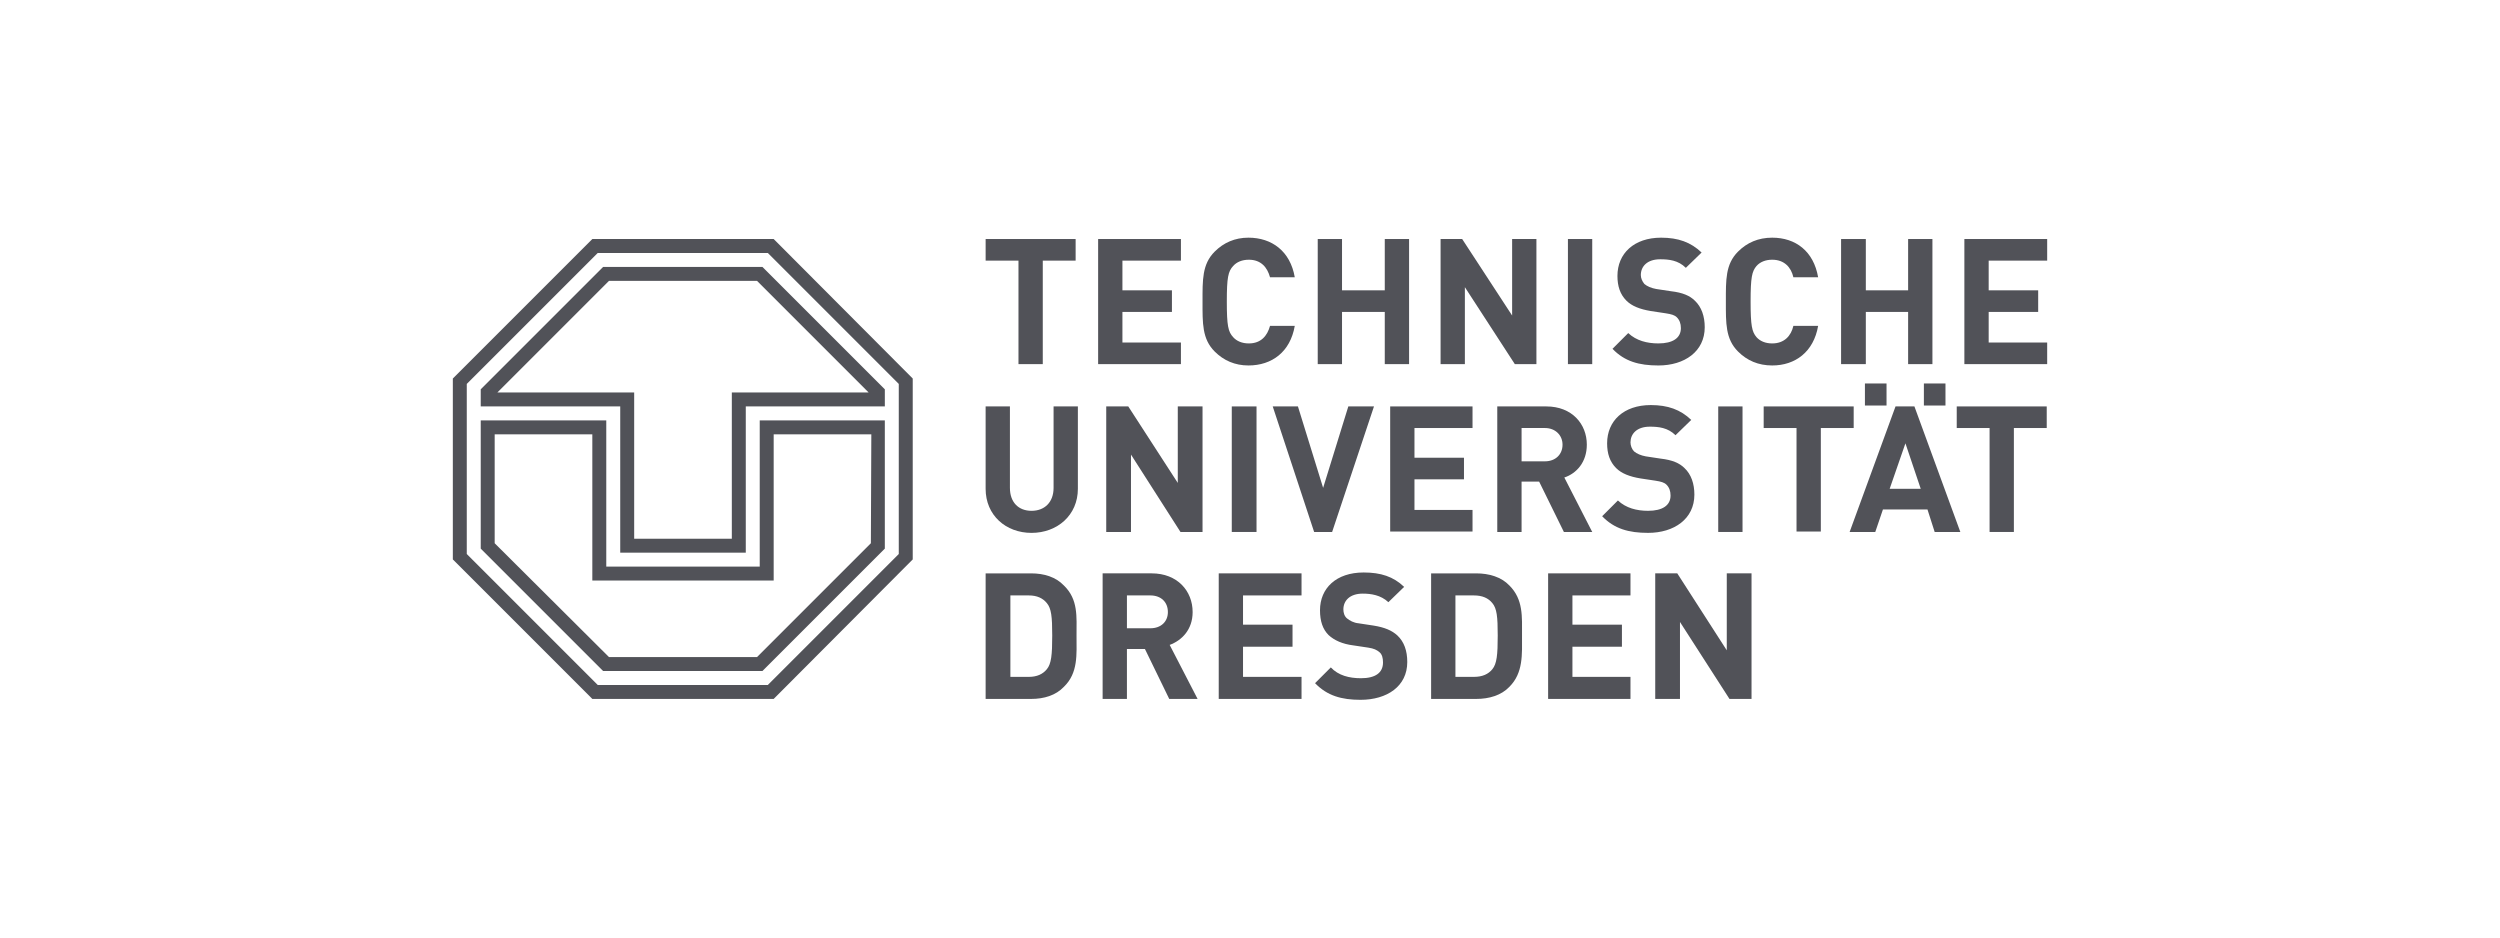 <?xml version="1.0" encoding="utf-8"?>
<!-- Generator: Adobe Illustrator 16.0.4, SVG Export Plug-In . SVG Version: 6.00 Build 0)  -->
<!DOCTYPE svg PUBLIC "-//W3C//DTD SVG 1.1//EN" "http://www.w3.org/Graphics/SVG/1.1/DTD/svg11.dtd">
<svg version="1.1" xmlns="http://www.w3.org/2000/svg" xmlns:xlink="http://www.w3.org/1999/xlink" x="0px" y="0px" width="400px"
	 height="150px" viewBox="0 0 400 150" enable-background="new 0 0 400 150" xml:space="preserve">
<g id="Ebene_1">
	<polygon fill="#515258" points="298.388,61.356 298.388,64.884 301.845,64.884 301.845,61.356 	"/>
	<polygon fill="#515258" points="307.821,61.356 307.821,64.884 311.276,64.884 311.276,61.356 	"/>
	<path fill="#515258" d="M254.757,85.115l-4.465-8.713c1.943-0.645,3.6-2.446,3.6-5.254c0-3.312-2.375-6.12-6.479-6.12h-7.85v20.087
		h3.889v-8.062h2.809l3.961,8.062H254.757L254.757,85.115z M250.005,71.148c0,1.584-1.152,2.664-2.809,2.664h-3.744v-5.328h3.744
		C248.853,68.484,250.005,69.636,250.005,71.148L250.005,71.148z"/>
	<path fill="#515258" d="M313.653,85.115l-7.346-20.087h-3.023l-7.344,20.087h4.104l1.225-3.6h7.127l1.152,3.6H313.653
		L313.653,85.115z M307.315,78.203h-4.967l2.52-7.271L307.315,78.203L307.315,78.203z"/>
	<path fill="#515258" d="M172.46,78.203V65.028h-3.888v13.031c0,2.305-1.44,3.672-3.528,3.672s-3.456-1.367-3.456-3.672V65.028
		h-3.888v13.175c0,4.248,3.239,7.059,7.344,7.059C169.148,85.262,172.46,82.451,172.46,78.203L172.46,78.203z"/>
	<polygon fill="#515258" points="192.405,85.115 192.405,65.028 188.445,65.028 188.445,77.268 180.524,65.028 176.997,65.028 
		176.997,85.115 180.957,85.115 180.957,72.732 188.876,85.115 	"/>
	<polygon fill="#515258" points="201.044,85.115 201.044,65.028 197.084,65.028 197.084,85.115 	"/>
	<polygon fill="#515258" points="219.837,65.028 215.731,65.028 211.7,78.059 207.669,65.028 203.636,65.028 210.261,85.115 
		213.14,85.115 	"/>
	<polygon fill="#515258" points="235.604,85.045 235.604,81.59 226.315,81.59 226.315,76.691 234.237,76.691 234.237,73.236 
		226.315,73.236 226.315,68.484 235.604,68.484 235.604,65.028 222.429,65.028 222.429,85.045 	"/>
	<path fill="#515258" d="M271.101,79.139c0-1.727-0.504-3.24-1.584-4.248c-0.793-0.792-1.943-1.296-3.816-1.512l-2.375-0.36
		c-0.793-0.144-1.439-0.432-1.873-0.792c-0.359-0.36-0.574-0.936-0.574-1.44c0-1.367,1.008-2.52,3.096-2.52
		c1.367,0,2.879,0.144,4.104,1.368l2.521-2.448c-1.729-1.656-3.744-2.376-6.48-2.376c-4.318,0-6.982,2.521-6.982,6.12
		c0,1.656,0.432,2.952,1.439,3.96c0.863,0.865,2.16,1.369,3.889,1.656l2.375,0.359c0.938,0.145,1.439,0.289,1.801,0.648
		c0.432,0.432,0.646,1.008,0.646,1.729c0,1.584-1.295,2.447-3.6,2.447c-1.801,0-3.527-0.432-4.824-1.654l-2.52,2.52
		c1.943,2.016,4.248,2.664,7.344,2.664C267.86,85.26,271.101,83.027,271.101,79.139L271.101,79.139z"/>
	<polygon fill="#515258" points="278.804,85.115 278.804,65.028 274.917,65.028 274.917,85.115 	"/>
	<polygon fill="#515258" points="296.589,68.484 296.589,65.028 282.188,65.028 282.188,68.484 287.444,68.484 287.444,85.045 
		291.333,85.045 291.333,68.484 	"/>
	<polygon fill="#515258" points="327.476,68.484 327.476,65.028 313.077,65.028 313.077,68.484 318.333,68.484 318.333,85.115 
		322.22,85.115 322.22,68.484 	"/>
	<path fill="#515258" d="M172.245,101.676c0-3.025,0.288-5.76-2.017-7.992c-1.296-1.369-3.168-1.945-5.256-1.945h-7.271v20.09h7.271
		c2.088,0,3.96-0.574,5.256-1.943C172.533,107.65,172.245,104.699,172.245,101.676L172.245,101.676z M168.356,101.676
		c0,3.096-0.144,4.535-0.863,5.4c-0.648,0.791-1.584,1.223-2.88,1.223h-2.952V95.268h2.952c1.296,0,2.231,0.432,2.88,1.225
		C168.212,97.355,168.356,98.65,168.356,101.676L168.356,101.676z"/>
	<path fill="#515258" d="M191.613,111.828l-4.465-8.641c1.944-0.721,3.673-2.449,3.673-5.256c0-3.385-2.448-6.193-6.553-6.193
		h-7.848v20.09h3.888v-7.99h2.88l3.889,7.99H191.613L191.613,111.828z M186.861,97.932c0,1.512-1.08,2.592-2.809,2.592h-3.744
		v-5.256h3.744C185.781,95.268,186.861,96.348,186.861,97.932L186.861,97.932z"/>
	<polygon fill="#515258" points="208.245,111.828 208.245,108.299 198.884,108.299 198.884,103.475 206.804,103.475 206.804,99.947 
		198.884,99.947 198.884,95.268 208.245,95.268 208.245,91.738 194.997,91.738 194.997,111.828 	"/>
	<path fill="#515258" d="M225.163,105.924c0-1.801-0.504-3.24-1.582-4.248c-0.865-0.793-2.018-1.297-3.816-1.584l-2.377-0.361
		c-0.791-0.07-1.439-0.432-1.871-0.791c-0.432-0.357-0.576-0.936-0.576-1.438c0-1.369,1.008-2.521,3.096-2.521
		c1.297,0,2.881,0.217,4.104,1.369l2.521-2.449c-1.729-1.654-3.744-2.303-6.48-2.303c-4.393,0-6.982,2.52-6.982,6.047
		c0,1.729,0.432,3.025,1.367,3.961c0.938,0.863,2.232,1.439,3.961,1.656l2.375,0.357c0.938,0.146,1.367,0.359,1.801,0.723
		c0.432,0.357,0.576,0.936,0.576,1.654c0,1.654-1.225,2.521-3.527,2.521c-1.873,0-3.602-0.432-4.824-1.73l-2.521,2.521
		c1.943,2.016,4.248,2.664,7.271,2.664C221.925,111.971,225.163,109.811,225.163,105.924L225.163,105.924z"/>
	<path fill="#515258" d="M243.524,101.676c0-3.025,0.217-5.76-2.016-7.992c-1.297-1.369-3.24-1.945-5.328-1.945h-7.201v20.09h7.201
		c2.088,0,4.031-0.574,5.328-1.943C243.741,107.65,243.524,104.699,243.524,101.676L243.524,101.676z M239.636,101.676
		c0,3.096-0.145,4.535-0.863,5.4c-0.646,0.791-1.584,1.223-2.951,1.223h-2.953V95.268h2.953c1.367,0,2.305,0.432,2.951,1.225
		C239.493,97.355,239.636,98.65,239.636,101.676L239.636,101.676z"/>
	<polygon fill="#515258" points="260.876,111.828 260.876,108.299 251.589,108.299 251.589,103.475 259.509,103.475 259.509,99.947 
		251.589,99.947 251.589,95.268 260.876,95.268 260.876,91.738 247.7,91.738 247.7,111.828 	"/>
	<polygon fill="#515258" points="280.245,111.828 280.245,91.738 276.284,91.738 276.284,104.051 268.364,91.738 264.837,91.738 
		264.837,111.828 268.796,111.828 268.796,99.516 276.716,111.828 	"/>
	<polygon fill="#515258" points="172.1,41.7 172.1,38.244 157.701,38.244 157.701,41.7 162.957,41.7 162.957,58.26 166.844,58.26 
		166.844,41.7 	"/>
	<polygon fill="#515258" points="188.949,58.26 188.949,54.804 179.588,54.804 179.588,49.908 187.508,49.908 187.508,46.452 
		179.588,46.452 179.588,41.7 188.949,41.7 188.949,38.244 175.701,38.244 175.701,58.26 	"/>
	<path fill="#515258" d="M207.163,52.14h-3.959c-0.434,1.584-1.439,2.808-3.385,2.808c-1.08,0-1.944-0.359-2.52-1.008
		c-0.792-0.864-1.008-1.8-1.008-5.688c0-3.889,0.216-4.824,1.008-5.688c0.576-0.647,1.44-1.008,2.52-1.008
		c1.943,0,2.951,1.224,3.385,2.808h3.959c-0.719-4.176-3.67-6.336-7.414-6.336c-2.161,0-3.96,0.792-5.401,2.232
		c-2.016,2.016-1.943,4.536-1.943,7.992s-0.072,5.976,1.943,7.991c1.44,1.44,3.24,2.232,5.401,2.232
		C203.493,58.476,206.444,56.316,207.163,52.14L207.163,52.14z"/>
	<polygon fill="#515258" points="225.452,58.26 225.452,38.244 221.563,38.244 221.563,46.452 214.724,46.452 214.724,38.244 
		210.837,38.244 210.837,58.26 214.724,58.26 214.724,49.908 221.563,49.908 221.563,58.26 	"/>
	<polygon fill="#515258" points="245.827,58.26 245.827,38.244 241.94,38.244 241.94,50.484 233.948,38.244 230.493,38.244 
		230.493,58.26 234.38,58.26 234.38,45.948 242.372,58.26 	"/>
	<polygon fill="#515258" points="254.757,58.26 254.757,38.244 250.868,38.244 250.868,58.26 	"/>
	<path fill="#515258" d="M272.757,52.356c0-1.728-0.504-3.24-1.584-4.248c-0.793-0.792-1.945-1.296-3.816-1.512l-2.377-0.36
		c-0.791-0.144-1.439-0.432-1.871-0.792c-0.359-0.432-0.576-0.936-0.576-1.438c0-1.368,1.008-2.521,3.098-2.521
		c1.367,0,2.879,0.145,4.104,1.368l2.521-2.448c-1.73-1.656-3.746-2.377-6.482-2.377c-4.32,0-6.984,2.521-6.984,6.12
		c0,1.656,0.434,2.952,1.439,3.96c0.865,0.864,2.16,1.368,3.889,1.656l2.377,0.36c0.936,0.144,1.439,0.287,1.801,0.647
		c0.432,0.432,0.646,1.008,0.646,1.729c0,1.584-1.297,2.447-3.6,2.447c-1.801,0-3.529-0.432-4.824-1.655l-2.521,2.52
		c1.943,2.016,4.248,2.664,7.346,2.664C269.517,58.476,272.757,56.244,272.757,52.356L272.757,52.356z"/>
	<path fill="#515258" d="M290.901,52.14h-3.961c-0.359,1.584-1.439,2.808-3.385,2.808c-1.08,0-1.943-0.359-2.52-1.008
		c-0.721-0.864-0.938-1.8-0.938-5.688c0-3.889,0.217-4.824,0.938-5.688c0.576-0.647,1.439-1.008,2.52-1.008
		c1.945,0,3.025,1.224,3.385,2.808h3.961c-0.721-4.176-3.602-6.336-7.346-6.336c-2.23,0-4.031,0.792-5.471,2.232
		c-2.018,2.016-1.945,4.536-1.945,7.992s-0.07,5.976,1.945,7.991c1.438,1.44,3.238,2.232,5.471,2.232
		C287.228,58.476,290.181,56.316,290.901,52.14L290.901,52.14z"/>
	<polygon fill="#515258" points="309.188,58.26 309.188,38.244 305.3,38.244 305.3,46.452 298.532,46.452 298.532,38.244 
		294.573,38.244 294.573,58.26 298.532,58.26 298.532,49.908 305.3,49.908 305.3,58.26 	"/>
	<polygon fill="#515258" points="327.548,58.26 327.548,54.804 318.188,54.804 318.188,49.908 326.108,49.908 326.108,46.452 
		318.188,46.452 318.188,41.7 327.548,41.7 327.548,38.244 314.3,38.244 314.3,58.26 	"/>
	<path fill="#515258" d="M121.556,67.26v23.4H97.004v-23.4H76.917v20.519L96.5,107.363h25.488l19.584-19.584V67.26H121.556z
		 M139.34,86.918l-18.216,18.215H97.436L79.148,86.918V69.492h15.624v23.399h29.017V69.492h15.624L139.34,86.918z"/>
	<path fill="#515258" d="M121.989,42.708H96.5L76.917,62.292v2.735h22.32v23.4h20.088v-23.4h22.248v-2.735L121.989,42.708z
		 M117.092,62.796v23.399h-15.624V62.796H79.581L97.436,44.94h23.688l17.855,17.856H117.092z"/>
	<path fill="#515258" d="M123.789,38.244H94.772l-22.319,22.32v28.944l22.319,22.32h29.017l22.248-22.32V60.564L123.789,38.244z
		 M143.804,88.643l-20.952,20.953H95.636L74.684,88.643V61.428l20.952-20.952h27.216l20.952,20.952V88.643z"/>
</g>
<g id="Layer_1">
</g>
</svg>
